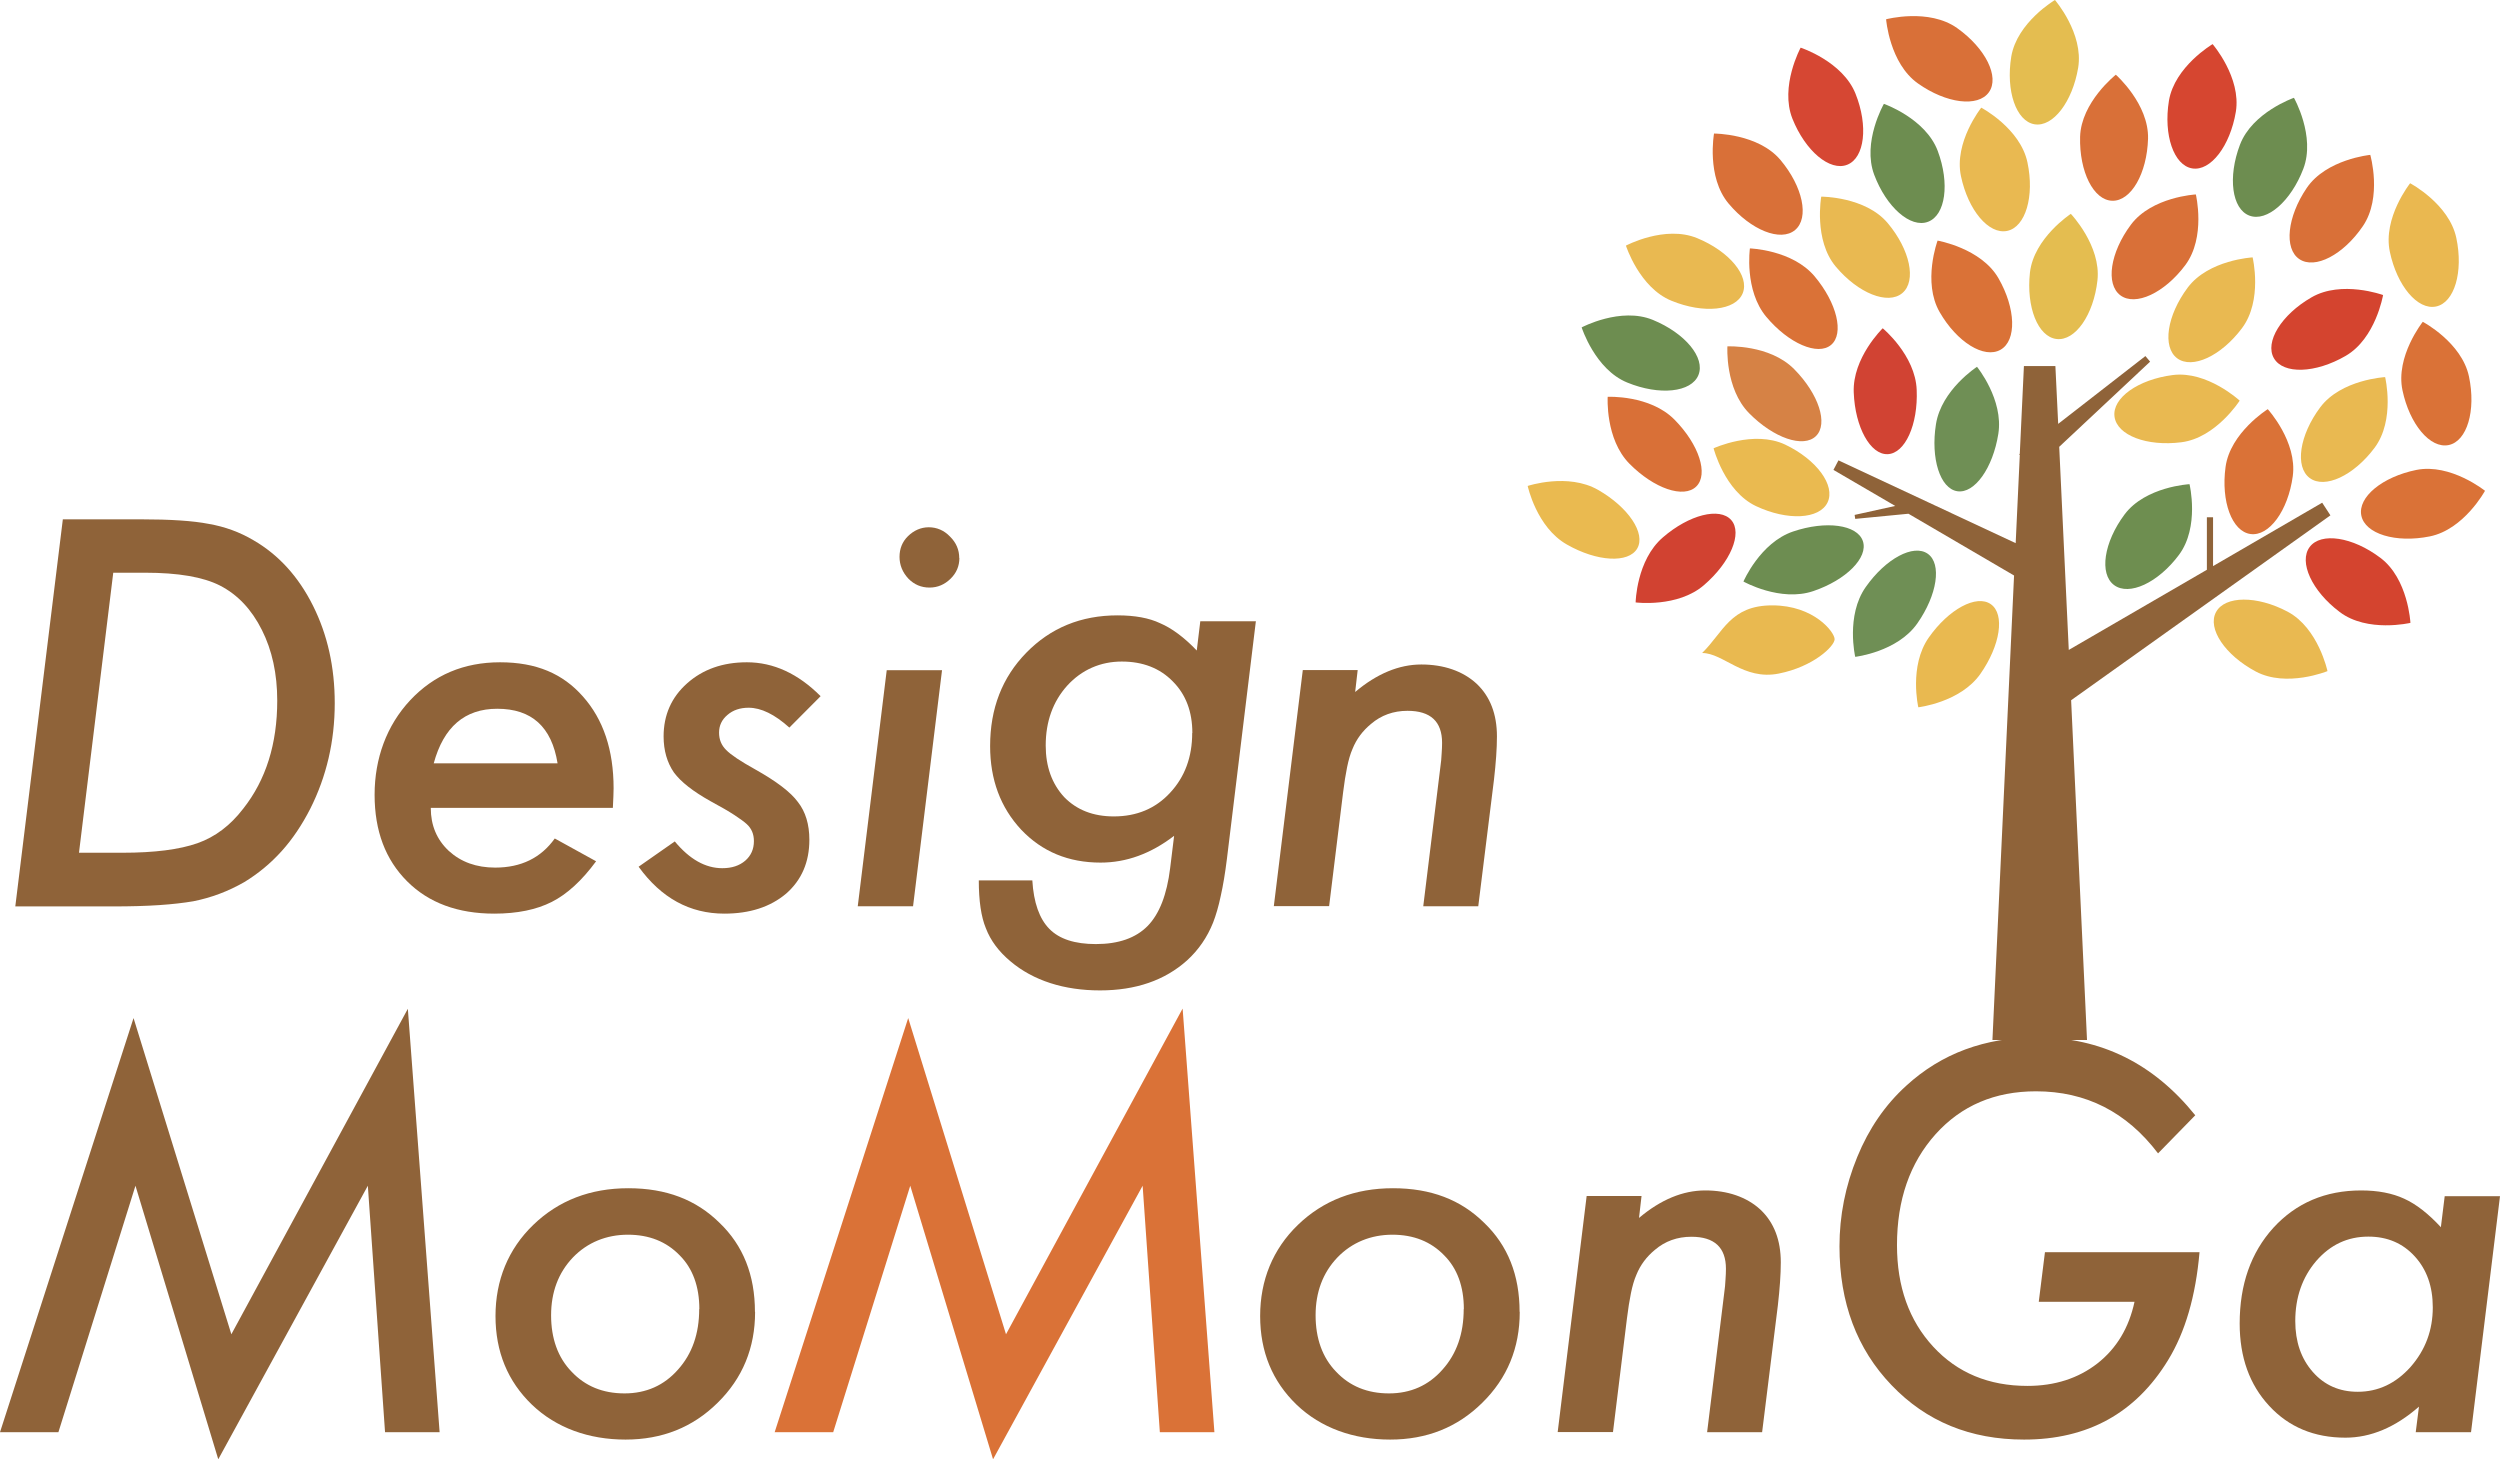 <?xml version="1.0" encoding="UTF-8"?>
<svg id="_レイヤー_2" data-name="レイヤー 2" xmlns="http://www.w3.org/2000/svg" viewBox="0 0 169.98 99.22">
  <defs>
    <style>
      .cls-1 {
        fill: #da7237;
      }

      .cls-1, .cls-2, .cls-3, .cls-4, .cls-5, .cls-6, .cls-7, .cls-8, .cls-9, .cls-10, .cls-11, .cls-12, .cls-13, .cls-14, .cls-15, .cls-16, .cls-17, .cls-18, .cls-19 {
        stroke-width: 0px;
      }

      .cls-2 {
        fill: #d14231;
      }

      .cls-3 {
        fill: #e9b951;
      }

      .cls-4 {
        fill: #e9b950;
      }

      .cls-5 {
        fill: #d64630;
      }

      .cls-6 {
        fill: #d97038;
      }

      .cls-7 {
        fill: #d64733;
      }

      .cls-8 {
        fill: #eaba50;
      }

      .cls-9 {
        fill: #e4bd50;
      }

      .cls-10 {
        fill: #8f6339;
      }

      .cls-11 {
        fill: #6d8d50;
      }

      .cls-12 {
        fill: #d68245;
      }

      .cls-13 {
        fill: #6d8d51;
      }

      .cls-14 {
        fill: #6e8e50;
      }

      .cls-15 {
        fill: #6f8f55;
      }

      .cls-16 {
        fill: #eab850;
      }

      .cls-17 {
        fill: #d14333;
      }

      .cls-18 {
        fill: #d97037;
      }

      .cls-19 {
        fill: #d4442f;
      }
    </style>
  </defs>
  <g id="_レイヤー_1-2" data-name="レイヤー 1">
    <g>
      <path class="cls-10" d="M4.27,35.31h5.3c2.01,0,3.55.1,4.62.31,1.1.19,2.11.56,3.04,1.11,1.71.99,3.06,2.47,4.05,4.45.99,1.98,1.48,4.18,1.48,6.63,0,2.59-.56,4.99-1.67,7.19-.56,1.09-1.2,2.05-1.94,2.87-.74.82-1.58,1.52-2.53,2.1-1.11.64-2.27,1.07-3.48,1.31-.65.11-1.42.2-2.31.26-.9.06-1.94.09-3.14.09H1.04l3.23-26.3ZM7.7,38.94l-2.33,19.04h2.96c2.18,0,3.88-.22,5.1-.65,1.19-.42,2.23-1.2,3.11-2.35,1.54-1.95,2.31-4.4,2.31-7.34,0-1.83-.35-3.43-1.04-4.8-.7-1.4-1.65-2.41-2.86-3.03-1.14-.58-2.84-.87-5.08-.87h-2.18Z"/>
      <path class="cls-10" d="M29.29,54.94c0,1.18.41,2.15,1.22,2.91.83.76,1.88,1.14,3.16,1.14,1.76,0,3.11-.66,4.05-1.98l2.81,1.55c-.97,1.32-1.98,2.24-3.01,2.76-1.04.53-2.35.8-3.91.8-2.48,0-4.46-.73-5.93-2.2-1.47-1.47-2.21-3.42-2.21-5.88s.81-4.71,2.43-6.44c1.61-1.71,3.64-2.57,6.1-2.57s4.26.77,5.63,2.32c1.39,1.56,2.09,3.64,2.09,6.25,0,.27-.02.72-.05,1.33h-12.38ZM37.91,51.9c-.4-2.48-1.76-3.71-4.1-3.71-2.21,0-3.65,1.24-4.32,3.71h8.41Z"/>
      <path class="cls-10" d="M55.79,47.34l-2.12,2.13c-1-.9-1.92-1.35-2.77-1.35-.58,0-1.06.16-1.44.49-.38.32-.57.72-.57,1.2s.16.86.48,1.18c.32.33.98.77,1.99,1.33,1.44.81,2.4,1.54,2.89,2.21.52.66.78,1.52.78,2.57,0,1.52-.53,2.74-1.58,3.66-1.08.91-2.48,1.36-4.2,1.36-2.35,0-4.29-1.06-5.83-3.19l2.46-1.72c1.01,1.22,2.09,1.82,3.23,1.82.65,0,1.16-.17,1.56-.51.39-.34.59-.78.59-1.33,0-.48-.16-.86-.49-1.16-.16-.15-.44-.35-.83-.61-.4-.26-.93-.57-1.62-.94-1.2-.67-2.03-1.32-2.5-1.96-.46-.67-.7-1.49-.7-2.45,0-1.45.53-2.66,1.6-3.61,1.07-.95,2.42-1.43,4.06-1.43,1.81,0,3.48.77,5.01,2.3Z"/>
      <path class="cls-10" d="M64.05,45.57l-1.97,16.05h-3.76l1.97-16.05h3.76ZM65.23,37.94c0,.55-.2,1.02-.6,1.41s-.87.6-1.43.6-1.04-.2-1.44-.61c-.4-.43-.6-.93-.6-1.48s.19-1.03.58-1.41.87-.6,1.41-.6,1.04.21,1.44.63c.42.41.63.9.63,1.46Z"/>
      <path class="cls-10" d="M85.39,42.23l-1.97,16.17c-.12.97-.26,1.81-.42,2.52-.15.72-.33,1.32-.52,1.81-.4,1-.99,1.86-1.77,2.57-1.52,1.36-3.49,2.04-5.92,2.04s-4.53-.66-6.09-1.98c-.79-.66-1.35-1.41-1.67-2.25-.32-.77-.48-1.86-.48-3.25h3.64c.09,1.51.48,2.61,1.16,3.3.68.69,1.73,1.03,3.16,1.03,1.54,0,2.71-.41,3.52-1.23.8-.82,1.31-2.13,1.53-3.93l.27-2.2c-1.59,1.22-3.25,1.82-5,1.82-2.18,0-3.97-.74-5.39-2.23-1.42-1.52-2.12-3.42-2.12-5.69,0-2.56.82-4.67,2.46-6.35,1.65-1.69,3.72-2.54,6.2-2.54,1.19,0,2.15.18,2.89.53.8.34,1.64.96,2.5,1.86l.24-1.99h3.76ZM81.07,49.84c0-1.45-.44-2.62-1.33-3.51-.88-.9-2.04-1.35-3.47-1.35s-2.72.55-3.71,1.64c-.97,1.08-1.46,2.44-1.46,4.07,0,1.43.42,2.6,1.26,3.51.85.87,1.97,1.31,3.37,1.31,1.55,0,2.83-.53,3.82-1.6,1.01-1.08,1.51-2.44,1.51-4.07Z"/>
      <path class="cls-10" d="M92.31,45.57l-.17,1.48c1.48-1.25,2.99-1.87,4.5-1.87s2.82.44,3.76,1.31c.92.87,1.38,2.07,1.38,3.58,0,.82-.07,1.79-.2,2.93l-1.07,8.62h-3.74l1.16-9.44c.05-.35.08-.66.09-.94.02-.27.03-.52.03-.73,0-1.45-.78-2.18-2.35-2.18-.96,0-1.79.3-2.48.89-.57.47-.99,1.03-1.26,1.7-.15.34-.27.76-.37,1.25-.1.49-.19,1.06-.27,1.71l-.95,7.73h-3.76l1.97-16.05h3.74Z"/>
      <path class="cls-10" d="M27.73,68.59l2.16,28.79h-3.71l-1.17-16.76-10.17,18.6-5.63-18.6-5.24,16.76H0l9.08-28.16,6.65,21.5,12-22.13Z"/>
      <path class="cls-10" d="M51.34,89.2c0,2.45-.85,4.51-2.55,6.18-1.69,1.67-3.77,2.5-6.26,2.5s-4.71-.79-6.36-2.37c-1.65-1.59-2.48-3.6-2.48-6.03s.86-4.55,2.57-6.2c1.72-1.66,3.88-2.49,6.46-2.49s4.61.78,6.2,2.35c1.61,1.54,2.41,3.56,2.41,6.05ZM47.55,89.01c0-1.54-.45-2.77-1.34-3.66-.9-.93-2.07-1.4-3.52-1.4s-2.75.52-3.74,1.55c-.99,1.04-1.48,2.36-1.48,3.93s.46,2.87,1.39,3.83c.93.99,2.13,1.48,3.6,1.48s2.69-.54,3.64-1.62c.96-1.07,1.44-2.44,1.44-4.12Z"/>
      <path class="cls-1" d="M80.41,68.59l2.16,28.79h-3.71l-1.17-16.76-10.17,18.6-5.63-18.6-5.24,16.76h-3.98l9.08-28.16,6.65,21.5,12-22.13Z"/>
      <path class="cls-10" d="M103.33,89.2c0,2.45-.85,4.51-2.55,6.18-1.69,1.67-3.77,2.5-6.26,2.5s-4.71-.79-6.36-2.37c-1.65-1.59-2.48-3.6-2.48-6.03s.86-4.55,2.57-6.2c1.72-1.66,3.88-2.49,6.46-2.49s4.61.78,6.2,2.35c1.61,1.54,2.41,3.56,2.41,6.05ZM99.53,89.01c0-1.54-.45-2.77-1.34-3.66-.9-.93-2.07-1.4-3.52-1.4s-2.75.52-3.74,1.55c-.99,1.04-1.48,2.36-1.48,3.93s.46,2.87,1.39,3.83c.93.99,2.13,1.48,3.6,1.48s2.69-.54,3.64-1.62c.96-1.07,1.44-2.44,1.44-4.12Z"/>
      <path class="cls-10" d="M111.61,81.33l-.17,1.48c1.48-1.25,2.99-1.87,4.5-1.87s2.82.44,3.76,1.31c.92.87,1.38,2.07,1.38,3.58,0,.82-.07,1.79-.2,2.93l-1.07,8.62h-3.74l1.16-9.44c.05-.35.08-.66.09-.94.02-.27.03-.52.03-.73,0-1.45-.78-2.18-2.35-2.18-.96,0-1.79.3-2.48.89-.57.47-.99,1.03-1.26,1.7-.15.34-.27.76-.37,1.25-.1.49-.19,1.06-.27,1.71l-.95,7.73h-3.76l1.97-16.05h3.74Z"/>
      <path class="cls-10" d="M139.04,85.14h10.51c-.26,2.99-.97,5.43-2.14,7.34-2.2,3.6-5.46,5.4-9.79,5.4-3.65,0-6.65-1.23-9.01-3.7-2.36-2.46-3.54-5.61-3.54-9.44,0-2.08.4-4.11,1.21-6.08.79-1.93,1.9-3.54,3.33-4.84,2.39-2.19,5.35-3.29,8.89-3.29,4.33,0,7.92,1.77,10.76,5.3l-2.53,2.59c-2.14-2.82-4.91-4.22-8.3-4.22-2.8,0-5.07.97-6.82,2.91-1.76,1.96-2.63,4.48-2.63,7.55,0,2.82.82,5.12,2.46,6.9,1.64,1.78,3.78,2.67,6.41,2.67,1.86,0,3.45-.51,4.76-1.53,1.3-1.02,2.14-2.42,2.52-4.19h-6.51l.42-3.37Z"/>
      <path class="cls-10" d="M169.98,81.33l-1.97,16.05h-3.76l.22-1.74c-1.61,1.41-3.28,2.11-5,2.11-2.12,0-3.85-.72-5.18-2.16-1.34-1.44-2.01-3.31-2.01-5.6,0-2.65.76-4.82,2.29-6.51,1.55-1.69,3.54-2.54,5.97-2.54,1.14,0,2.12.19,2.92.56.82.37,1.65,1.02,2.5,1.94l.26-2.11h3.76ZM165.41,88.89c0-1.42-.41-2.57-1.22-3.46-.82-.9-1.87-1.35-3.16-1.35-1.41,0-2.58.55-3.54,1.65-.95,1.11-1.43,2.48-1.43,4.09,0,1.41.4,2.56,1.19,3.46.79.9,1.81,1.35,3.06,1.35,1.38,0,2.58-.56,3.59-1.69,1.01-1.15,1.51-2.5,1.51-4.05Z"/>
      <g>
        <path class="cls-8" d="M106.53,37.02c-2.06-1.17-2.66-3.98-2.66-3.98,0,0,2.73-.91,4.79.27s3.25,2.96,2.66,3.98-2.73.91-4.79-.27Z"/>
        <polygon class="cls-10" points="158.45 35.04 157.89 34.18 150.47 38.49 150.47 35.17 150.05 35.17 150.05 38.74 140.66 44.19 140.01 30.38 146.19 24.59 145.87 24.21 139.94 28.82 139.75 24.89 137.61 24.89 137.33 30.85 137.29 30.89 137.33 30.94 137.05 36.93 125 31.3 124.66 31.95 128.86 34.4 126.1 35.01 126.14 35.28 129.76 34.93 136.94 39.13 135.47 70.71 141.9 70.71 140.82 47.61 158.45 35.04"/>
        <path class="cls-4" d="M115.74,44.39c1.43-1.4,1.91-3.23,4.76-3.23s4.24,1.83,4.24,2.3-1.43,1.87-3.81,2.34-3.76-1.4-5.19-1.4Z"/>
        <path class="cls-4" d="M134.65,45.82c-1.36,1.94-4.22,2.27-4.22,2.27,0,0-.65-2.8.71-4.74s3.25-2.95,4.22-2.27.65,2.8-.71,4.74Z"/>
        <path class="cls-2" d="M115.86,39.78c-1.79,1.55-4.65,1.18-4.65,1.18,0,0,.05-2.87,1.85-4.42,1.79-1.55,3.87-2.07,4.65-1.18s-.05,2.87-1.85,4.42Z"/>
        <path class="cls-18" d="M110.79,31.53c-1.66-1.68-1.48-4.55-1.48-4.55,0,0,2.87-.14,4.54,1.55s2.33,3.72,1.48,4.55-2.87.14-4.54-1.55Z"/>
        <path class="cls-12" d="M118.93,28.1c-1.66-1.68-1.48-4.55-1.48-4.55,0,0,2.87-.14,4.54,1.55s2.33,3.72,1.48,4.55-2.87.14-4.54-1.55Z"/>
        <path class="cls-1" d="M120.1,21.55c-1.52-1.81-1.12-4.66-1.12-4.66,0,0,2.88.09,4.4,1.9s2.02,3.9,1.12,4.66-2.88-.09-4.4-1.9Z"/>
        <path class="cls-6" d="M117.53,13.84c-1.52-1.81-.99-4.76-.99-4.76,0,0,3-.01,4.52,1.8,1.52,1.81,1.97,3.94.99,4.76s-3,.01-4.52-1.8Z"/>
        <path class="cls-7" d="M121.87,8.07c-.87-2.2.56-4.83.56-4.83,0,0,2.85.93,3.73,3.13s.62,4.36-.56,4.83-2.85-.93-3.73-3.13Z"/>
        <path class="cls-11" d="M127.43,11.88c-.83-2.22.66-4.82.66-4.82,0,0,2.83.99,3.66,3.2.83,2.22.53,4.37-.66,4.82s-2.83-.99-3.66-3.2Z"/>
        <path class="cls-3" d="M133.33,11.98c-.49-2.31,1.38-4.66,1.38-4.66,0,0,2.65,1.4,3.14,3.72.49,2.31-.13,4.4-1.38,4.66s-2.65-1.4-3.14-3.72Z"/>
        <path class="cls-9" d="M136.75,3.85c.39-2.33,2.97-3.85,2.97-3.85,0,0,1.96,2.27,1.58,4.6-.39,2.33-1.72,4.06-2.97,3.85s-1.96-2.27-1.58-4.6Z"/>
        <path class="cls-5" d="M147.47,6.85c.39-2.33,2.97-3.85,2.97-3.85,0,0,1.96,2.27,1.58,4.6-.39,2.33-1.72,4.06-2.97,3.85s-1.96-2.27-1.58-4.6Z"/>
        <path class="cls-6" d="M141.43,9.3c.07-2.36,2.43-4.22,2.43-4.22,0,0,2.25,1.98,2.19,4.35-.07,2.36-1.15,4.25-2.43,4.22s-2.25-1.98-2.19-4.35Z"/>
        <path class="cls-9" d="M138.02,18.53c.27-2.35,2.78-3.99,2.78-3.99,0,0,2.07,2.17,1.81,4.52s-1.51,4.14-2.78,3.99-2.07-2.17-1.81-4.52Z"/>
        <path class="cls-6" d="M144.89,15.27c1.42-1.89,4.41-2.05,4.41-2.05,0,0,.7,2.91-.72,4.81s-3.39,2.81-4.41,2.05-.7-2.91.72-4.81Z"/>
        <path class="cls-3" d="M148.75,19.55c1.42-1.89,4.41-2.05,4.41-2.05,0,0,.7,2.91-.72,4.81s-3.39,2.81-4.41,2.05-.7-2.91.72-4.81Z"/>
        <path class="cls-19" d="M157.16,20.22c2.05-1.19,4.87-.16,4.87-.16,0,0-.5,2.96-2.55,4.14-2.05,1.19-4.23,1.26-4.87.16s.5-2.96,2.55-4.14Z"/>
        <path class="cls-3" d="M147.73,25.5c2.35-.3,4.55,1.74,4.55,1.74,0,0-1.61,2.53-3.96,2.83-2.35.3-4.38-.47-4.55-1.74s1.61-2.53,3.96-2.83Z"/>
        <path class="cls-14" d="M144.46,34.97c1.42-1.89,4.41-2.05,4.41-2.05,0,0,.7,2.91-.72,4.81s-3.39,2.81-4.41,2.05-.7-2.91.72-4.81Z"/>
        <path class="cls-3" d="M157.76,27.69c1.42-1.89,4.41-2.05,4.41-2.05,0,0,.7,2.91-.72,4.81s-3.39,2.81-4.41,2.05-.7-2.91.72-4.81Z"/>
        <path class="cls-1" d="M151.32,31.75c.32-2.34,2.87-3.93,2.87-3.93,0,0,2.02,2.21,1.7,4.56s-1.61,4.1-2.87,3.93-2.02-2.21-1.7-4.56Z"/>
        <path class="cls-11" d="M152.3,9.84c.84-2.21,3.67-3.19,3.67-3.19,0,0,1.48,2.61.64,4.82s-2.48,3.64-3.67,3.19-1.48-2.61-.64-4.82Z"/>
        <path class="cls-6" d="M156.84,12.78c1.33-1.96,4.32-2.25,4.32-2.25,0,0,.83,2.88-.5,4.84-1.33,1.96-3.26,2.96-4.32,2.25s-.83-2.88.5-4.84Z"/>
        <path class="cls-1" d="M164.3,31.95c2.32-.46,4.66,1.42,4.66,1.42,0,0-1.43,2.63-3.75,3.1s-4.41-.17-4.66-1.42c-.25-1.25,1.43-2.63,3.75-3.1Z"/>
        <path class="cls-19" d="M161.85,37.93c1.89,1.42,2.04,4.42,2.04,4.42,0,0-2.92.69-4.81-.74-1.89-1.42-2.8-3.4-2.04-4.42s2.92-.69,4.81.74Z"/>
        <path class="cls-3" d="M155.54,41.59c2.09,1.11,2.71,4.04,2.71,4.04,0,0-2.78,1.14-4.87.03s-3.31-2.92-2.71-4.04,2.78-1.14,4.87-.03Z"/>
        <path class="cls-16" d="M162.49,17.12c-.49-2.31,1.38-4.66,1.38-4.66,0,0,2.65,1.4,3.14,3.72.49,2.31-.13,4.4-1.38,4.66s-2.65-1.4-3.14-3.72Z"/>
        <path class="cls-1" d="M163.35,26.54c-.49-2.31,1.38-4.66,1.38-4.66,0,0,2.65,1.4,3.14,3.72s-.13,4.4-1.38,4.66c-1.25.26-2.65-1.4-3.14-3.72Z"/>
        <path class="cls-6" d="M130.4,5.67c-1.93-1.37-2.16-4.36-2.16-4.36,0,0,2.9-.77,4.83.6s2.9,3.32,2.16,4.36-2.9.77-4.83-.6Z"/>
        <path class="cls-3" d="M124.82,18.13c-1.52-1.81-.99-4.76-.99-4.76,0,0,3-.01,4.52,1.8s1.97,3.94.99,4.76-3,.01-4.52-1.8Z"/>
        <path class="cls-1" d="M131.88,21.22c-1.18-2.05-.14-4.86-.14-4.86,0,0,2.96.51,4.14,2.56,1.18,2.05,1.25,4.23.14,4.86s-2.96-.51-4.14-2.56Z"/>
        <path class="cls-17" d="M126.04,26.69c-.1-2.36,1.97-4.37,1.97-4.37,0,0,2.22,1.83,2.31,4.19.1,2.36-.79,4.32-1.97,4.37s-2.22-1.83-2.31-4.19Z"/>
        <path class="cls-15" d="M131.63,28.84c.37-2.34,2.79-3.9,2.79-3.9,0,0,1.82,2.23,1.45,4.56s-1.62,4.08-2.79,3.9-1.82-2.23-1.45-4.56Z"/>
        <path class="cls-11" d="M110.64,26.01c-2.19-.89-3.1-3.75-3.1-3.75,0,0,2.65-1.41,4.84-.51s3.58,2.57,3.1,3.75-2.65,1.41-4.84.51Z"/>
        <path class="cls-3" d="M113.65,20.45c-2.19-.89-3.1-3.75-3.1-3.75,0,0,2.65-1.41,4.84-.51s3.58,2.57,3.1,3.75-2.65,1.41-4.84.51Z"/>
        <path class="cls-8" d="M119.39,34.41c-2.14-1.02-2.88-3.93-2.88-3.93,0,0,2.73-1.26,4.87-.25,2.14,1.02,3.43,2.78,2.88,3.93s-2.73,1.26-4.87.25Z"/>
        <path class="cls-15" d="M130.36,42.39c-1.36,1.94-4.22,2.27-4.22,2.27,0,0-.65-2.8.71-4.74s3.25-2.95,4.22-2.27.65,2.8-.71,4.74Z"/>
        <path class="cls-13" d="M123.29,40.19c-2.24.76-4.75-.65-4.75-.65,0,0,1.13-2.64,3.37-3.4,2.24-.76,4.37-.47,4.75.65s-1.13,2.64-3.37,3.4Z"/>
      </g>
    </g>
  </g>
</svg>